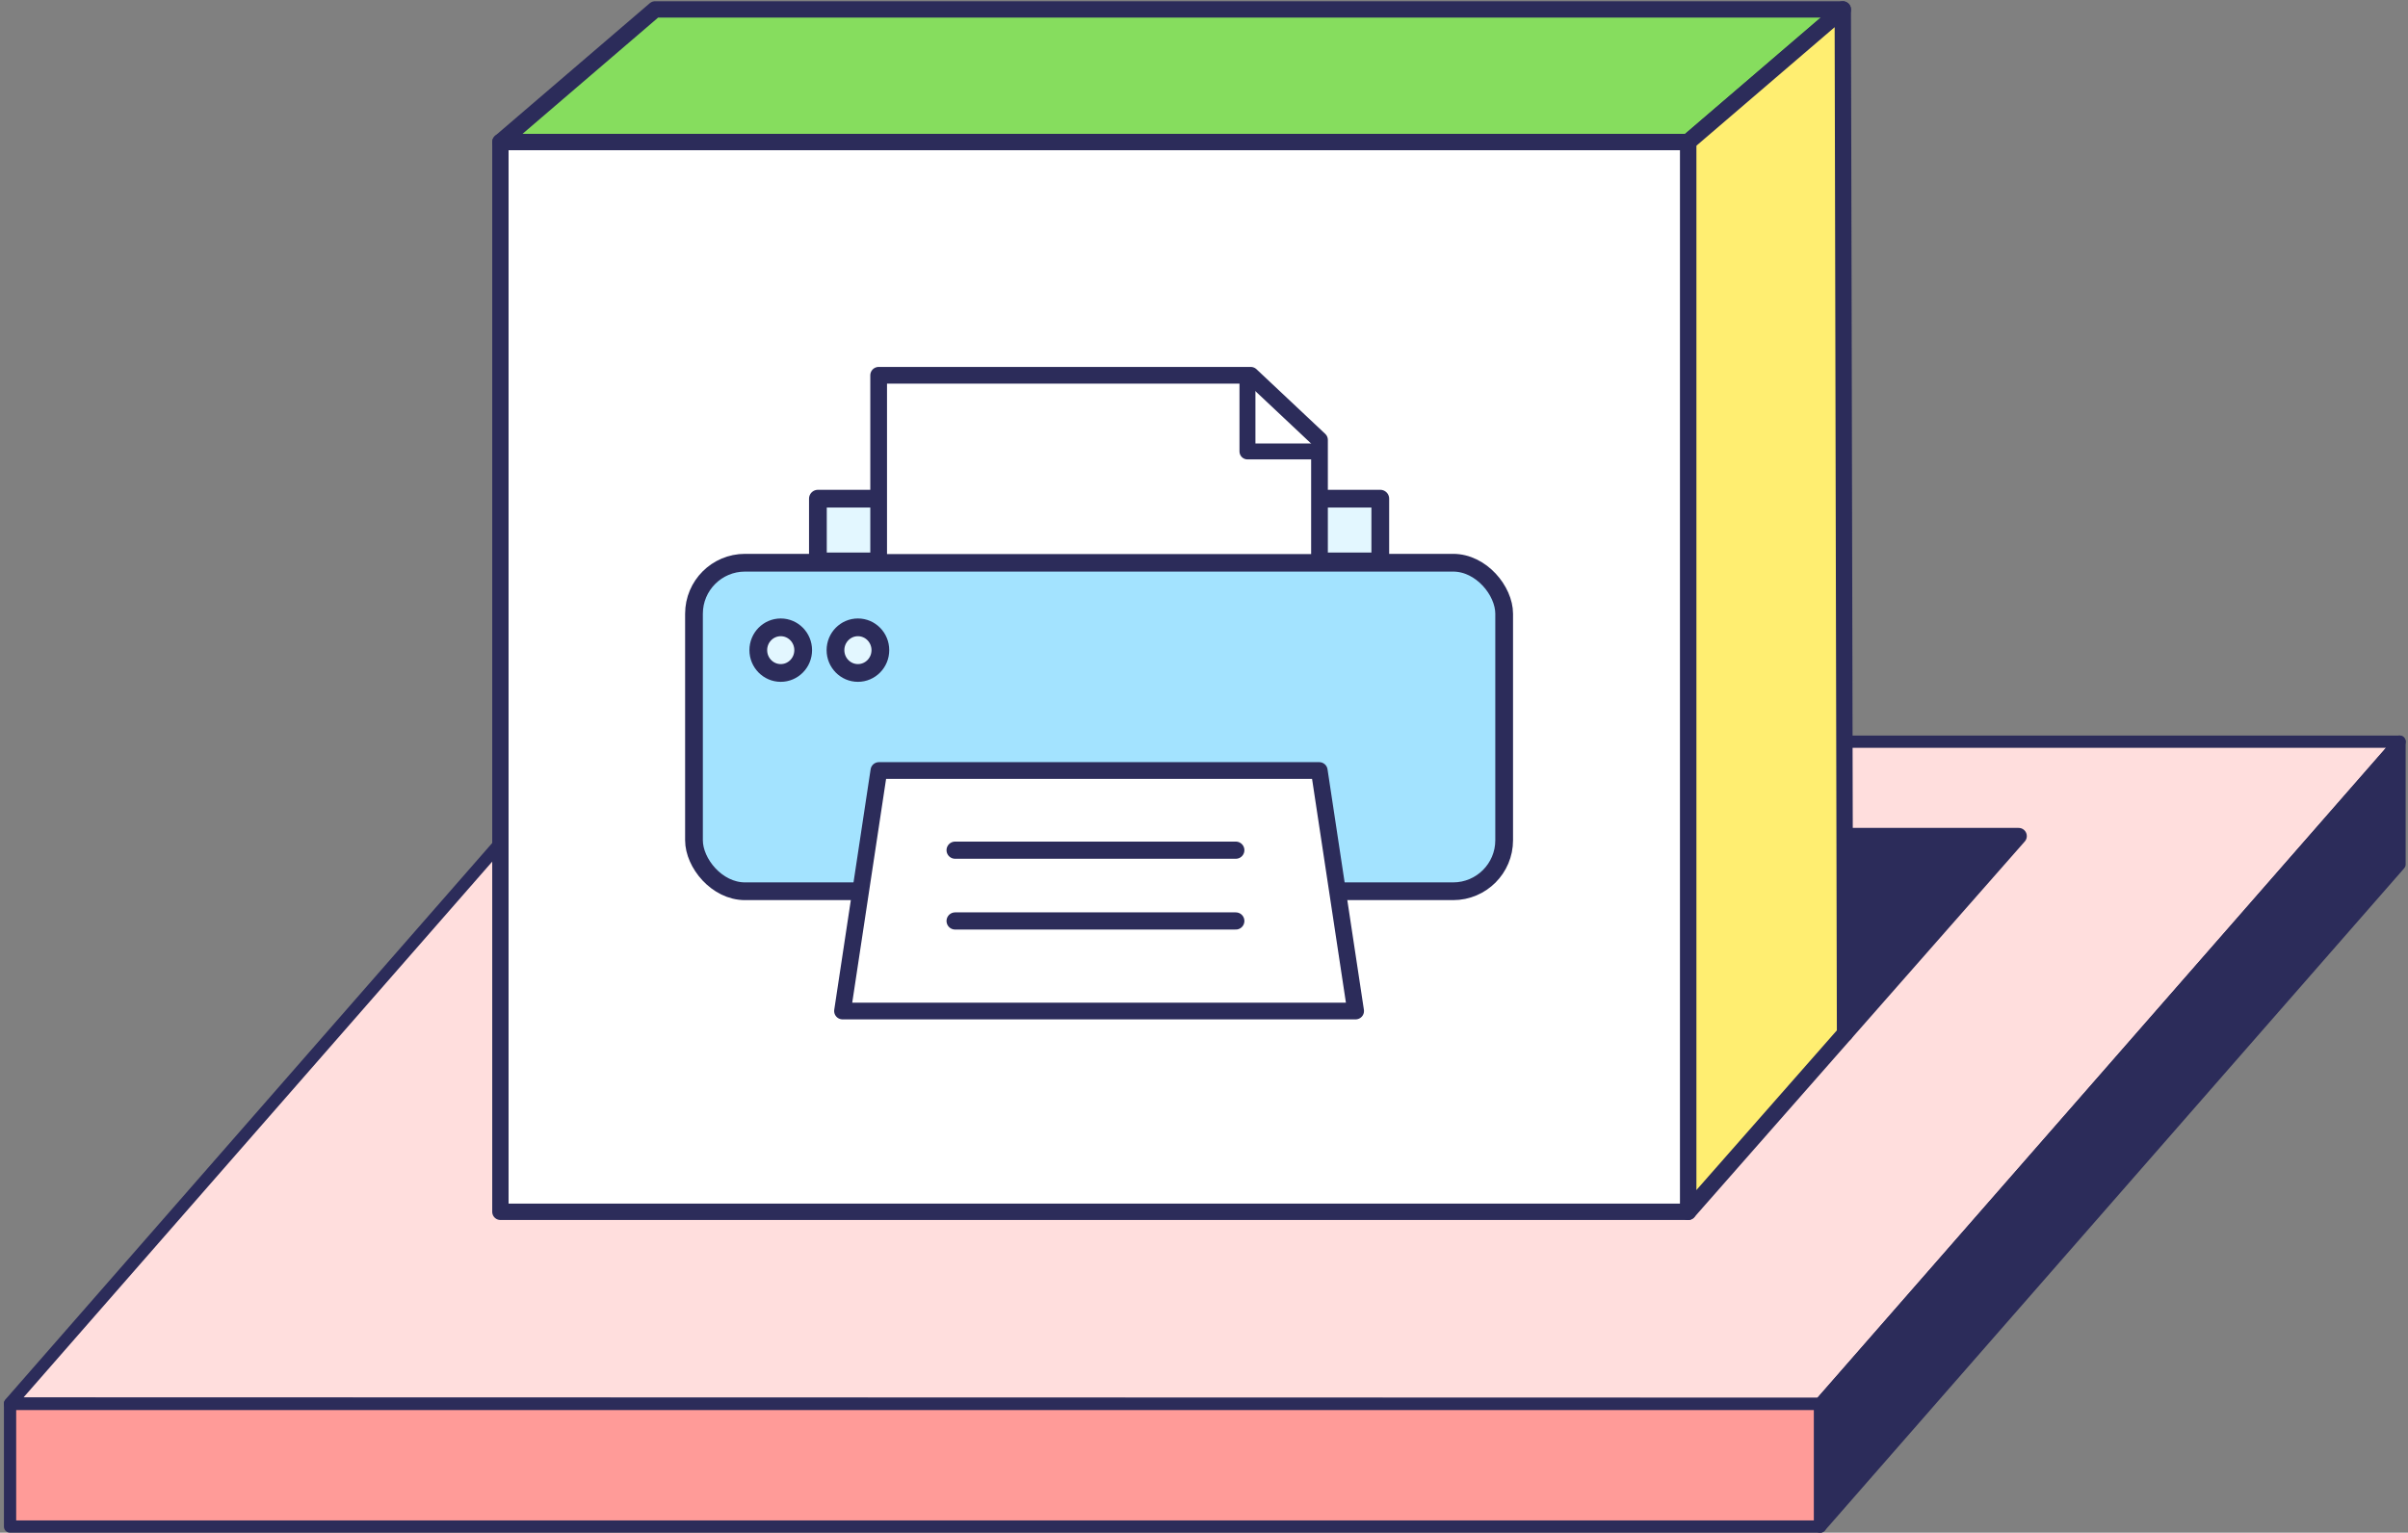 <?xml version="1.0" encoding="UTF-8"?><svg id="b" xmlns="http://www.w3.org/2000/svg" width="589" height="375" viewBox="0 0 589 375"><rect x="0" y="0" width="589" height="375" fill="#808080" stroke="none"/><defs><style>.g{fill:#ffee71;}.g,.h,.i,.j,.k,.l,.m,.n,.o,.p,.q,.r{stroke:#2c2c5a;stroke-linecap:round;stroke-linejoin:round;}.g,.j,.n,.o{stroke-width:4px;}.h{fill:#ffdedd;}.h,.k,.r{stroke-width:3px;}.i{fill:#e3f7ff;}.i,.q{stroke-width:4.34px;}.j,.r{fill:#2c2c5a;}.k{fill:#ff9b98;}.l{stroke-width:4.09px;}.l,.m,.n{fill:#fff;}.m{stroke-width:4.2px;}.o{fill:#86dd5e;}.p{fill:none;stroke-width:3.9px;}.q{fill:#a3e3ff;}</style></defs><polygon class="h" points="144.07 181.46 2.46 343.39 445.22 343.5 586.93 181.46 144.07 181.46"/><rect class="k" x="2.46" y="343.5" width="442.76" height="30"/><polygon class="r" points="586.93 211.46 445.22 373.5 445.22 343.5 586.93 181.46 586.93 211.46"/><polygon class="j" points="451.3 252.85 493.76 204.56 390.12 204.56 148.36 287.36 451.3 252.85"/><polygon class="o" points="412.92 34.75 122.4 34.75 160.23 2.31 450.75 2.31 412.92 34.75"/><polygon class="g" points="451.3 252.85 450.75 2.31 412.92 34.75 412.92 296.5 451.3 252.85"/><rect class="n" x="122.4" y="34.75" width="290.52" height="261.74"/><rect class="q" x="169.75" y="137.68" width="198.17" height="80.38" rx="12.48" ry="12.48"/><polygon class="l" points="331.59 247.36 206.08 247.36 214.98 188.52 322.69 188.52 331.59 247.36"/><rect class="i" x="200.06" y="122.01" width="137.56" height="15.35"/><ellipse class="i" cx="190.97" cy="159.07" rx="5.49" ry="5.58"/><ellipse class="i" cx="209.85" cy="159.07" rx="5.49" ry="5.58"/><line class="m" x1="233.62" y1="208.01" x2="302.28" y2="208.01"/><line class="m" x1="233.62" y1="225.33" x2="302.28" y2="225.33"/><polygon class="l" points="322.75 137.61 214.92 137.61 214.92 91.82 305.93 91.82 322.75 107.64 322.75 137.61"/><polyline class="p" points="321.98 110.45 305.13 110.45 305.13 92"/></svg>